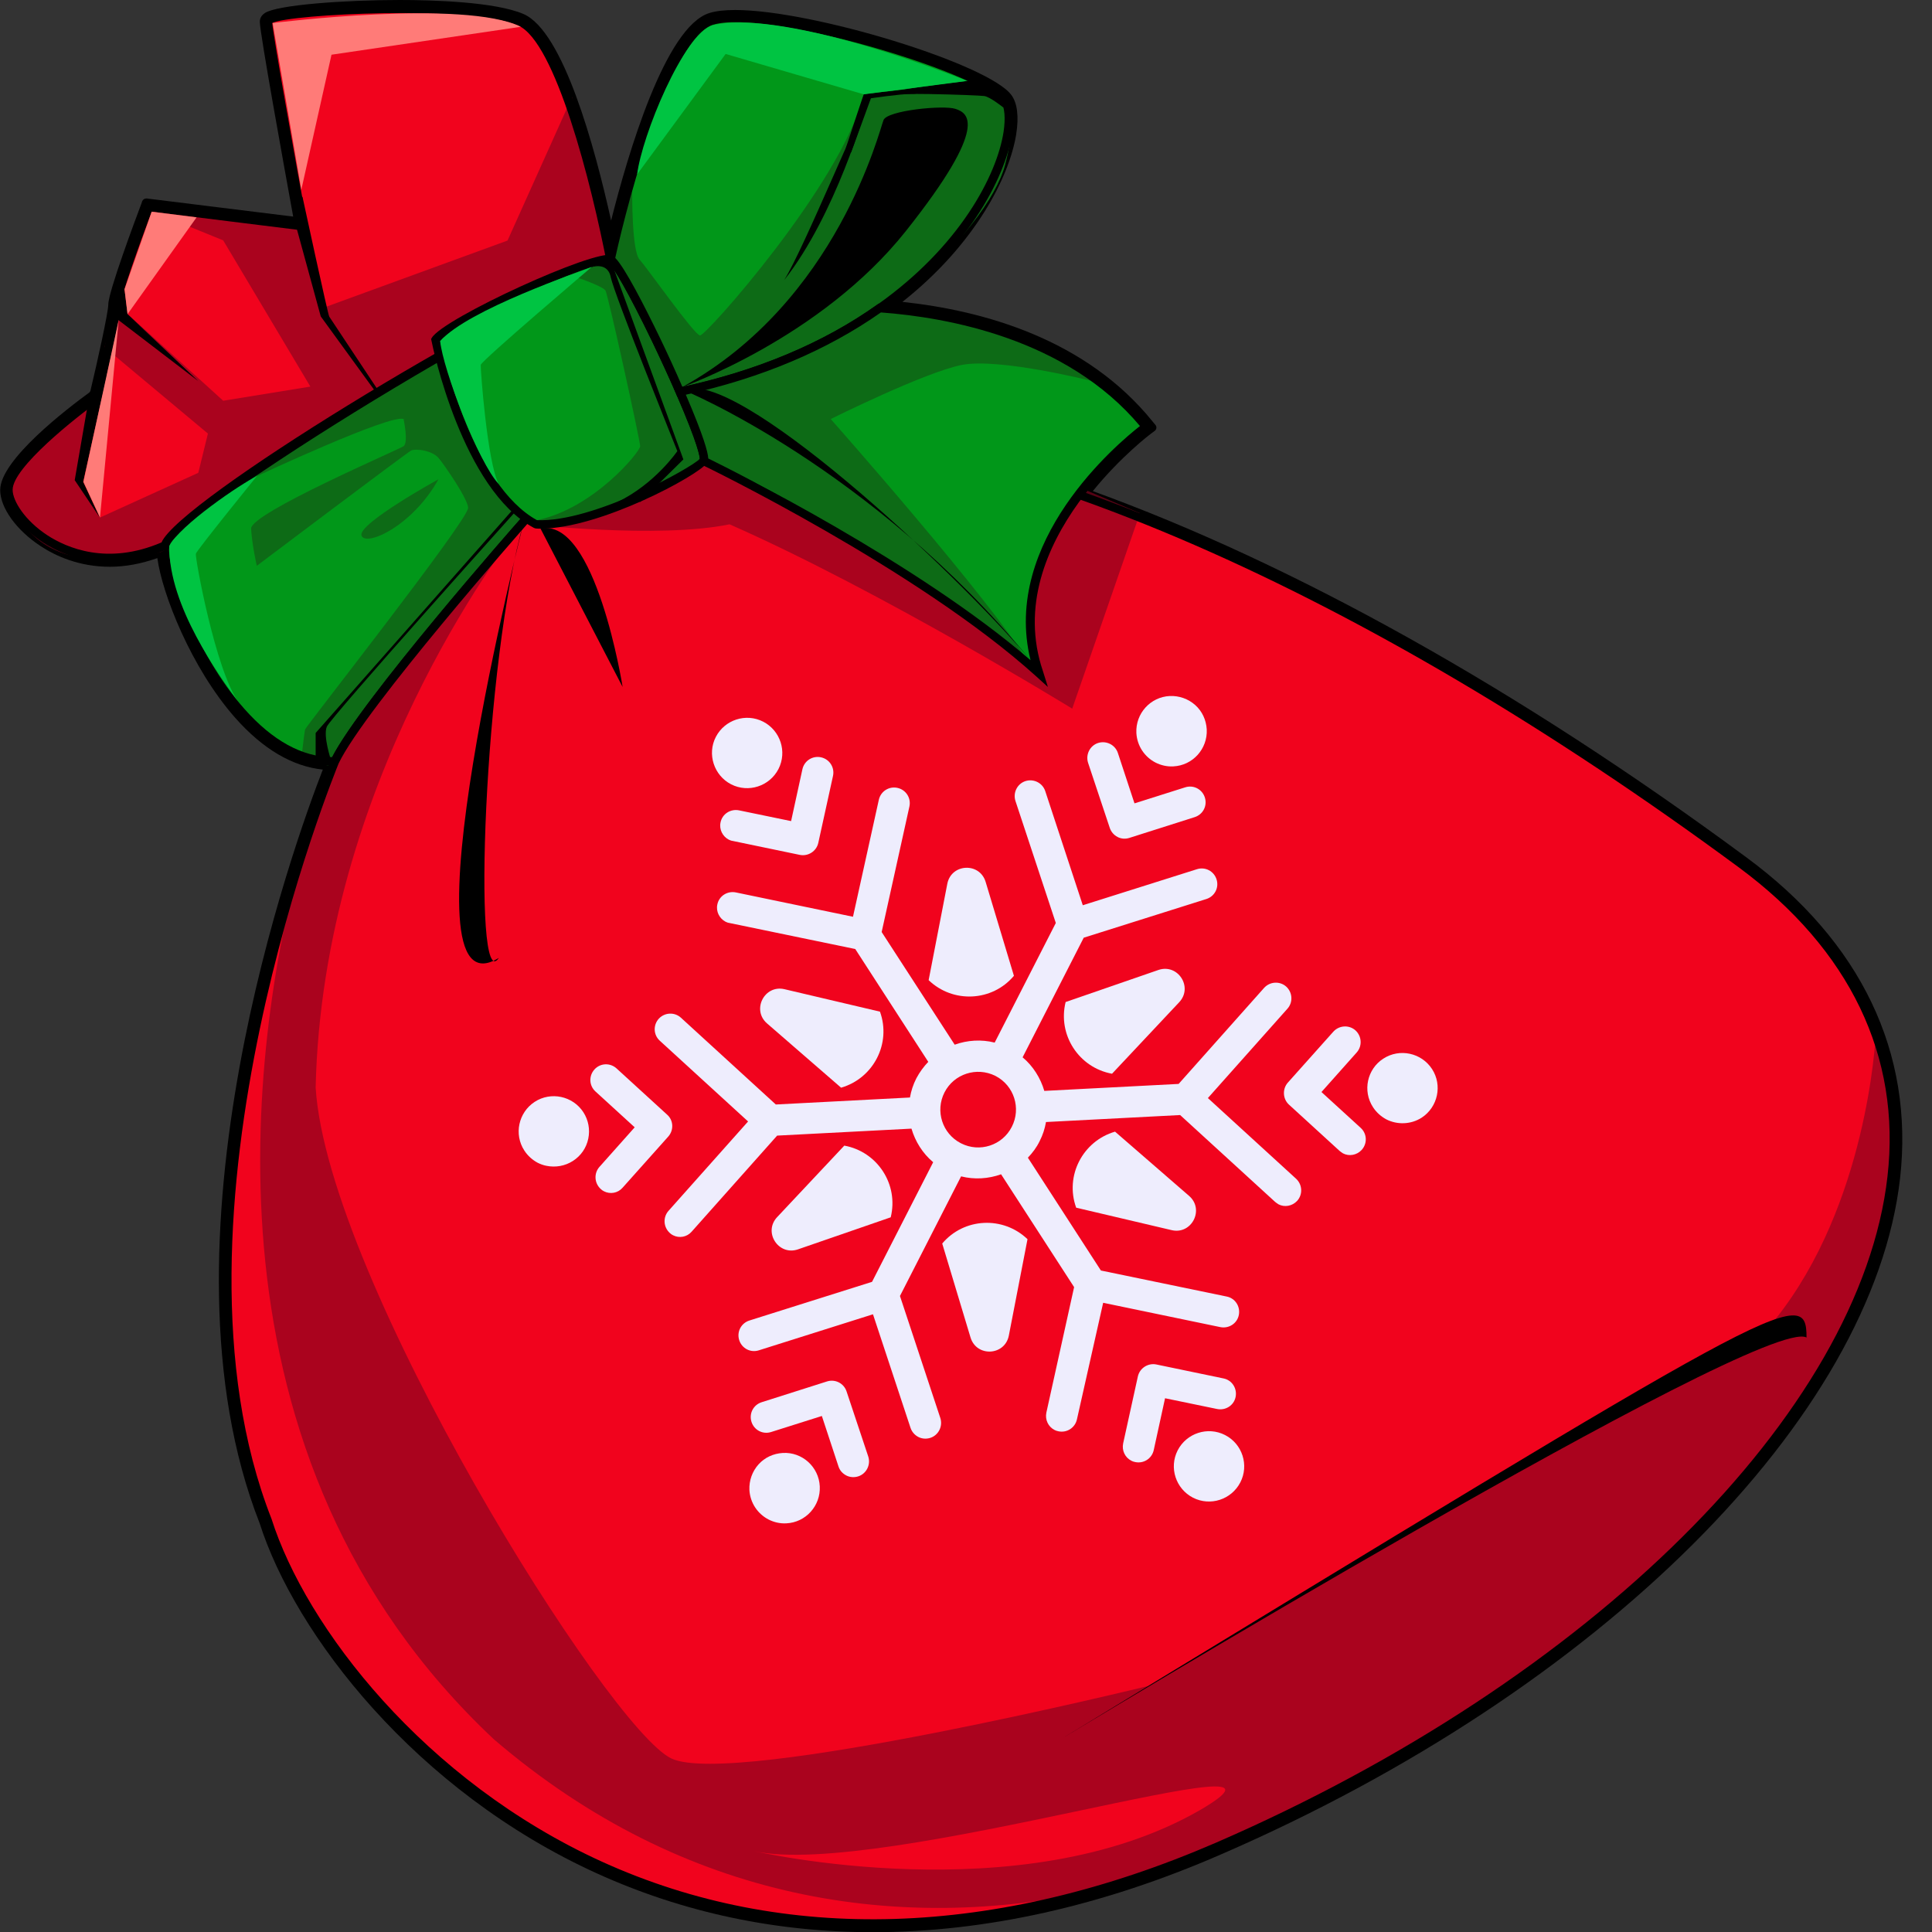<?xml version="1.0" encoding="utf-8"?>

<svg version="1.1" id="Слой_1" xmlns="http://www.w3.org/2000/svg" xmlns:xlink="http://www.w3.org/1999/xlink" x="0px" y="0px"
	 viewBox="0 0 1024 1024" style="enable-background:new 0 0 1024 1024;" xml:space="preserve">
<rect x="0" y="0" width="1024" height="1024" fill="#333333" stroke="none"/>
<style type="text/css">
	.st0{fill:#019719;}
	.st1{fill:#0D6B16;}
	.st2{fill:#F1031D;}
	.st3{opacity:0.65;fill:#840420;}
	.st4{fill:#EEEDFD;}
	.st5{fill:#FF7B78;}
	.st6{fill:#00C442;}
</style>
<g>
	<path d="M925.6,454.4C804.6,365,685.4,298.8,579.2,260.3c15.1-18.6,30.5-30.2,30.9-30.5l1.9-1.4c0.5-0.4,0.8-0.9,0.9-1.5
		c0.1-0.6-0.1-1.2-0.5-1.7l-1.5-1.8c-35.3-43.7-89.6-58.8-132.6-63.4c38.7-30.6,56.7-66.4,60.3-88.8c1.5-9.4,0.6-16.7-2.6-20.9
		c-12.2-16.4-105.2-45-146.3-45c-5.6,0-10.2,0.5-13.7,1.6c-23.4,7.2-43.3,75-52.1,110c-8.7-39.2-25.4-100.5-46.5-109.5
		C262.4,1,229.9,0,211.9,0c-29.4,0-65.1,2.6-71.5,6.9c-2.3,1.5-2.7,3.5-2.7,4.6c0,5.8,12.9,76.9,17.7,103.3l-77.6-9.6
		c-0.1,0-0.2,0-0.3,0c-0.9,0-1.8,0.6-2.1,1.4l-0.6,1.7c-2.9,7.7-17.4,46.4-17.4,53.1c0,4-5.6,29.6-9.6,46.3
		c-12.1,8.8-47.7,36-47.7,52c0,9.4,8.6,21.4,21.5,29.8c7.6,5,20.1,10.9,36.6,10.9c8.3,0,16.7-1.6,25.2-4.6
		c2.5,18.7,17.8,58.1,41.3,84.7c14.7,16.6,30.3,25.7,46.4,27.4c-14.7,37.8-92,250.3-33.5,399.4c18.7,58.8,82.6,142,178.9,185.7
		c45.4,20.6,94.5,31.1,146.1,31.1c59.5,0,121.6-13.8,184.5-41.2c200.9-87.1,345.6-231.2,360-358.5
		C1014.5,558,986.4,499.2,925.6,454.4z"/>
	<path class="st0" d="M385.7,226.2c-1.5,2.6-6.9,5.5-14.6,8.6c-25.2,10.1-75,22.9-92,40.1c-0.5,0.5-0.9,1-1.4,1.5
		c0,0-86.1,97.7-100.3,127.3c-53.3,1.3-89.9-89.6-90.1-112.2c0-0.8,0-1.6,0.1-2.2c1.5-10.8,76.1-60.7,145.4-100.4
		c29.5-16.9,58.1-32,79.6-41.4c4.4-1.9,8.4-3.6,12.1-5c0.9-0.3,1.7-0.6,2.5-0.9c5.4-1.9,10.1-3.3,13.7-3.9
		C367.7,145.2,392.1,214.6,385.7,226.2z"/>
	<path class="st1" d="M136.1,252.4c0,0,70.8-33.1,77.8-30.3s34.3,40.5,34.2,47.1c0,6.6-86,115.8-86.4,117.4
		c-0.4,1.6-1.9,14.8-1.9,14.8l14.3,4.5c0,0,90.3-120.9,105.9-131.5c-21.3-17.8-34.8-42.7-46.8-85.8
		C215.8,195.3,136.5,249.7,136.1,252.4z"/>
	<path d="M176.4,405.9c-17.3,0-34.2-9.1-50.1-27c-26.8-30.2-42.9-77-41-90c3-21.3,210.4-146.1,255.1-153.6l0.5-0.1l0.5,0.1
		c19.2,5.5,33.9,37.8,37.9,47.6c6.8,16.4,12.3,37.3,8.4,44.3c-3,5.5-16.7,10.3-40.4,18.4c-25.3,8.6-56.8,19.3-67.8,32.1l0,0
		c-0.9,1-86.1,97.8-99.9,126.7l-0.6,1.2l-1.4,0C177.1,405.9,176.8,405.9,176.4,405.9z M340.6,139.8c-47,8.5-248.7,134.4-250.9,149.7
		c-1.5,10.3,12.8,55.8,39.9,86.3c14.9,16.8,30.6,25.4,46.4,25.5c15.8-30.8,96.4-122.4,100-126.5c11.8-13.6,42.6-24.1,69.7-33.4
		c17.5-6,35.6-12.1,38-16.4c2.2-4-0.4-20.6-8.6-40.5C367.3,165.7,354.1,144.1,340.6,139.8z"/>
	<path class="st2" d="M645.2,978.7c-292.5,126.9-471.4-72.1-503.4-172.9c-64.1-163.6,35.7-402.2,35.7-402.2
		c13.5-28.2,92.4-118.2,99.7-126.6c0.2-0.3,0.4-0.4,0.4-0.5c0,0,0.1-0.1,0.1-0.1c20.1-23.2,101.6-38.5,108-50.1
		c146.5-2.1,343.6,88.9,537.2,231.7c36.2,26.7,59.4,57.3,71.3,90c0,0,0,0,0,0.1C1045.6,690.5,882.8,875.6,645.2,978.7z"/>
	<path class="st3" d="M645.2,978.7c-22.3,9.7-44,17.5-64.9,23.5c-102.2,22-216.6,7-318.5-80.3C101.5,771.5,133.3,554,159,455.1
		c10.2-31.9,18.4-51.5,18.4-51.5c13.2-27.7,89.5-115,99.3-126.1C266.4,290.7,171,415.3,167.3,576.4C173.6,678,322.7,916.8,356,932.1
		c33.3,15.3,252.6-38.5,252.6-38.5S848.1,748.4,941,699.2c48.5-60.8,53-147.6,53.2-151.1C1045.6,690.5,882.8,875.6,645.2,978.7z"/>
	<path class="st2" d="M324.6,142.4c-65.4,24.8-234.7,130.5-237,146.9c-47.6,21-83-14-83-29.6c0-15.6,47.2-49.3,47.2-49.3
		s10.1-42.7,10.1-49c0-6.2,17.2-51.5,17.2-51.5l81.9,10.1c0,0-18.7-102.2-18.7-108.5c0-6.2,106.1-11.7,133.5,0
		C301.5,22.5,322.4,130.9,324.6,142.4z"/>
	<path class="st3" d="M279.4,277.8c0,0,69.5,7.9,107.3,0.1c80.3,35.4,181.6,97.7,181.6,97.7l35.9-103.6L562,254l-188.8-27.8
		L279.4,277.8z"/>
	<path class="st3" d="M230.8,180.3c0,0,0.7,3.2,2,8.5C163.6,228.5,89,278.4,87.5,289.2c-0.1,0.6-0.1,1.4-0.1,2.2l-2.2,1.2
		c0,0-70.4,21.6-80.7-34.9c16.1-24.8,34-40.5,43.6-44.8L41.8,254l11.2,20.3l52.1-23.7l5.1-20.8l-54.8-45.8l6.5-22.8l56.4,51.2
		l46.2-7.5l-46.2-77.5l-37.8-15.4l78.6,7.7l12.1,43.5l97.8-35.7l34.2-76.1l18.9,85.9C309.3,137.9,237,170,230.8,180.3z"/>
	<path d="M462.4,1021.8c-51.1,0-99.8-10.3-145.2-30.9c-95.6-43.5-159.1-126-177.7-184.4C76,644.1,174.4,405.1,175.4,402.7
		c14.2-29.6,97.1-123.9,100.7-127.9c11.8-13.6,42.6-24.1,69.7-33.3c17.5-6,35.7-12.1,38-16.4l0.6-1.1l1.3,0
		c139.6-1.9,336,82.7,538.6,232.2c60.1,44.3,87.9,102.4,80.5,167.9C990.4,750.6,846.2,894,646.1,980.8
		C583.1,1008.1,521.3,1021.8,462.4,1021.8z M386.9,228.5c-4.2,5-17.5,9.8-39.7,17.3c-25.3,8.6-56.7,19.3-67.8,32
		c-0.9,1-86.1,97.8-99.9,126.8c-0.9,2.3-98.7,239.6-35.6,400.4c18.3,57.5,80.9,138.9,175.3,181.8c96.4,43.8,208.8,40.3,325.2-10.1
		c198.7-86.2,341.8-228.1,356-353.1c7.3-63.8-20-120.4-78.7-163.8C722.1,312.5,528.9,228.4,390.5,228.4
		C389.3,228.4,388.1,228.4,386.9,228.5z"/>
	<path d="M58.1,298c-16,0-28.2-5.9-35.3-10.5c-12.1-7.9-20.5-19.3-20.5-27.9c0-15.7,40.1-45.4,47.5-50.7c2.9-12.4,9.8-42.9,9.8-47.7
		c0-6.5,15.5-47.6,17.3-52.3l0.6-1.6l80.7,10c-3.5-19-18.2-100-18.2-105.9c0-0.7,0.3-1.8,1.7-2.7c9.5-6.3,107.6-11,134.9,0.7
		c26.1,11.2,46.5,112.4,50.3,132.5l0.4,1.8l-1.8,0.7C258,170,91.8,275.1,89.7,289.5l-0.2,1.2l-1.1,0.5C77.2,296.2,67,298,58.1,298z
		 M80.4,112.2C73.8,129.7,64,157.2,64,161.3c0,6.3-9.1,45.1-10.1,49.5l-0.2,0.8l-0.7,0.5c-12.9,9.2-46.3,35.7-46.3,47.5
		c0,5.9,6.5,16.3,18.4,24.1c10.3,6.7,31.8,16.1,60.5,3.8c9.6-22.3,175.5-122.9,236.3-146.6c-8.5-44.2-27.6-119-47.3-127.4
		c-25.3-10.8-120.9-6.1-130.3-1.3c0.8,8.5,11.4,67.9,18.6,107.3l0.5,3L80.4,112.2z"/>
	<path class="st0" d="M372.9,244.3c-3.8,5.4-58,35.2-88.9,33.6c-1.7-0.9-3.3-1.9-4.9-3.1c-21.1-14.8-34.6-47.7-41.8-70.5
		c-1.9-6.1-3.4-11.5-4.4-15.6c-1.3-5.3-2-8.5-2-8.5c6.2-10.3,78.5-42.4,91.3-42.9c0.6,0,1.1,0,1.4,0.1c0.7,0.3,1.9,1.7,3.4,3.9
		c4.8,6.9,12.7,22,20.7,38.7c4.4,9.1,8.8,18.7,12.6,27.6c4.7,10.7,8.6,20.4,10.8,27.1C372.8,240,373.6,243.4,372.9,244.3z"/>
	<path class="st1" d="M301.9,145.7c0,0,17.5,5.7,19,8.3s18.4,79.6,18.4,82.5s-24.6,33-54.7,39.2c13.3,3.5,78.4-17,90.7-32.7
		c-8.8-34.4-40.2-96.9-51.8-105.4C317.7,139.8,301.9,145.7,301.9,145.7z"/>
	<path d="M286.5,280.2c-0.9,0-1.7,0-2.6-0.1l-0.9-0.3c-37.9-20.3-53.7-95.9-54.3-99.2l-0.2-0.9l0.4-0.7
		c6.3-10.4,86.6-47.2,95.5-43.7c4.4,1.8,16.2,24.7,25.3,43.6c4.5,9.3,8.8,18.9,12.7,27.7c15.1,34.8,13.3,37.4,12.3,38.8
		C370.3,251.9,318.2,280.2,286.5,280.2z M284.6,275.7c30,1.2,82-27.8,86.3-32.5c0-1.1-0.7-7.2-12.6-34.6
		c-3.8-8.8-8.2-18.3-12.6-27.5c-12.8-26.6-20.9-40.1-23-41.5c-7.2-1.6-80.6,30.3-89.4,41.2C235.2,189.6,251,257.2,284.6,275.7z
		 M370.9,243.4L370.9,243.4L370.9,243.4z"/>
	<path class="st0" d="M466.3,163.4c-26,18.5-60.7,34.7-105.9,44.3c-3.9-8.9-8.3-18.5-12.6-27.6c-10.6-21.9-21-41.3-24.1-42.5
		c0,0,25.5-117.8,53.7-126.4c28.2-8.7,142.6,25,155.1,41.8C541.1,64.6,527.4,120.1,466.3,163.4z"/>
	<path class="st1" d="M335.1,101.3c0,0-0.4,31.5,3.9,36.3c4.3,4.8,28.9,39.8,32,40.2s74.3-80,86.3-126.1c30-5.5,69.2-3.9,69.2-3.9
		s15.5,5.1,6.2,39.7c-9.3,34.6-79.3,106.9-172.2,120.1c-16.3-37.7-35.9-72.2-35.9-72.2L335.1,101.3z"/>
	<path d="M359,210.3l-0.7-1.7c-3.8-8.7-8.2-18.3-12.6-27.5c-12.8-26.6-20.9-40.1-23-41.5l-1.7-0.7l0.5-1.8
		c1-4.9,26.1-119.2,55.2-128.1c29.3-9,144.5,25.1,157.6,42.6c2.8,3.7,3.5,10.6,2.2,19.2c-3.8,23.8-24.1,62.8-68.8,94.4
		c-29.3,20.8-65.3,35.8-106.8,44.7L359,210.3z M326.1,136.7c5.2,5.3,15.5,25.5,23.7,42.4c4.2,8.7,8.3,17.7,11.9,26
		c40.1-8.8,74.9-23.4,103.3-43.6l0,0c43.6-30.8,63.3-68.5,66.9-91.5c1.1-7.3,0.6-13.2-1.3-15.9c-12-16.1-124.9-49.5-152.6-41
		C356.1,19.9,333.4,103.4,326.1,136.7z"/>
	<path class="st0" d="M550.5,356.7c-63.7-57.5-177.6-112.4-177.6-112.4c1.5-2.1-4.4-17.8-12.6-36.6c45.2-9.7,79.9-25.9,105.9-44.3
		c39.8,2.7,102.6,15.1,141.2,62.8C594,236.1,528.5,291.8,550.5,356.7z"/>
	<path class="st1" d="M578.1,201.8c0,0-48.5-12.2-68.2-8.4c-19.6,3.8-69.6,28.7-69.6,28.7s85.4,96.4,105.9,130.7
		c-20.5-17.7-133.1-98.2-173.3-108.6c-14.6-35.7-12.6-36.6-12.6-36.6s56.3-12.4,109.8-44.3C511.2,164.8,566,186.2,578.1,201.8z"/>
	<path d="M555.4,364.1l-6.4-5.8c-62.7-56.6-175.9-111.5-177.1-112l-2.4-1.2l1.4-1.9c0-1-0.6-7-12.6-34.7l-1.1-2.5l2.7-0.6
		c40.9-8.7,76.3-23.5,105.1-44l0.7-0.5l0.8,0.1c44.1,3,104.7,16.5,142.8,63.6l1.5,1.8l-1.9,1.4c-0.8,0.6-79.5,59.3-56.1,128
		L555.4,364.1z M375.4,243c13.2,6.5,110.8,55.2,170.8,106.9c-15.5-63.1,46-114.7,58-124.1c-38.9-46.4-102.2-57.6-137.3-60.2
		c-28.6,20.1-63.4,34.8-103.4,43.6C373,231.3,375.2,239.6,375.4,243z"/>
	<path d="M160.3,104.2c0,0,13.5,62.6,14.2,63.6c0.7,1,26.4,39.8,26.4,39.8l0,2.6l-30.9-42.5l-14.5-53L160.3,104.2z"/>
	<polygon points="66,153.3 67.6,166.5 105.1,202 58.8,166.6 	"/>
	<polygon points="56.7,198.7 44.1,255.4 52.9,274.3 39.6,254.5 47.7,207.6 	"/>
	<path d="M562.1,921.9c0,0,372-225.3,395.4-213C957.5,680,945,688.9,562.1,921.9z"/>
	<path d="M175.4,402.7c0,0-4.2-12.5-2.2-17.5c2-5,100.5-114.6,100.5-114.6l-1.1-1.4L167.3,388.5v15.1L175.4,402.7z"/>
	<path d="M312.2,142c0,0,9.7-4.1,11.5,4.9c1.8,9,35.3,92.2,35.3,92.2s-11.8,17.4-31.8,27c11.5-2.1,12.1,0,12.1,0l22.9-22.6
		l-38.6-105.8L312.2,142z"/>
	<path d="M361.7,205.1c0,0,73.2-25.7,118.4-82.6s32.6-62.7,26.3-64.8s-36,0.8-38.1,5.9C466.2,68.6,444,159.7,361.7,205.1z"/>
	<path d="M531.8,57c0,0-6.9-5.6-10.1-6.1c-3.2-0.5-53.7-2.3-60.6,0c12.6-3.7,59.5-9,59.5-9l14.2,10.5L531.8,57z"/>
	<path d="M459,57c0,0-16.1,57-43.4,91.5C426.4,131.3,456.7,56.2,459,57z"/>
	<path d="M476.7,47.8c0,0-18.8,1.8-18.9,2.2c-0.2,0.3-9.5,28.5-9.5,28.5l2.8,2.3l10.5-28.7c0,0,15.3-2.3,21.4-2.3s4.1-1.9,4.1-1.9
		L476.7,47.8z"/>
	<path d="M362.4,206.8c0,0,98.8,40.4,183.8,143.1C504,300.3,389.3,194.1,362.4,206.8z"/>
	<g>
		<path class="st4" d="M492.2,519.5c12.9,12.4,33.7,11.4,45.2-2.3l-15-49.8c-3.2-10.5-18.2-9.7-20.3,1L492.2,519.5z"/>
		<path class="st4" d="M445.8,576.5L445.8,576.5c17.2-5,26.7-23.5,20.6-40.3l0,0l-50.6-11.9c-10.6-2.5-17.5,10.9-9.3,18.1
			L445.8,576.5z"/>
		<path class="st4" d="M472.1,645.2c4.3-17.4-7-34.8-24.6-38l-35.6,37.9c-7.5,8,0.7,20.6,11,17.1L472.1,645.2z"/>
		<path class="st4" d="M544.6,656.8L544.6,656.8c-12.9-12.4-33.7-11.4-45.2,2.3l15,49.8c3.2,10.5,18.2,9.7,20.3-1L544.6,656.8z"/>
		<path class="st4" d="M591,599.8c-17.2,5-26.7,23.5-20.6,40.3L621,652c10.6,2.5,17.5-10.9,9.3-18.1L591,599.8z"/>
		<path class="st4" d="M564.8,531.1c-4.3,17.4,7,34.8,24.6,38l35.6-37.9c7.5-8-0.7-20.6-11-17.1L564.8,531.1z"/>
		<path class="st4" d="M588.2,438.8c0.7,2.1,2.2,3.8,4.1,4.8c1.9,1,4.1,1.2,6.3,0.5l34.6-11c4.4-1.4,6.8-6,5.4-10.4
			c-1.4-4.4-6-6.8-10.4-5.4l-26.9,8.5l-8.8-26.7c-1.4-4.3-6.1-6.7-10.5-5.3c-4.3,1.4-6.7,6.1-5.3,10.5L588.2,438.8z"/>
		<path class="st4" d="M419.3,435.2l-27.6-5.7c-4.5-0.9-8.9,1.9-9.8,6.4c-0.8,3.7,1.1,7.4,4.3,9.1c0.6,0.3,1.3,0.6,2.1,0.7l35.6,7.4
			c4.4,0.9,8.8-1.9,9.8-6.3l7.8-35.5c1-4.5-1.8-8.9-6.3-9.9c-4.5-1-8.9,1.8-9.9,6.3L419.3,435.2z"/>
		<path class="st4" d="M353.6,590.8l-26.8-24.5c-3.4-3.1-8.6-2.9-11.7,0.5c-3.1,3.4-2.9,8.6,0.5,11.7l20.8,19l-18.7,21
			c-3,3.4-2.7,8.6,0.7,11.7c0.5,0.5,1.1,0.9,1.7,1.2c3.3,1.7,7.4,1,9.9-1.9l24.2-27.1C357.2,599,357,593.8,353.6,590.8z"/>
		<path class="st4" d="M448.7,737.5c-1.4-4.3-6-6.7-10.4-5.3l-34.6,11c-4.4,1.4-6.8,6-5.4,10.4c1.4,4.4,6,6.8,10.4,5.4l26.9-8.5
			l8.8,26.7c0.7,2.2,2.2,3.8,4.1,4.8c1.9,1,4.2,1.2,6.4,0.5c4.3-1.4,6.7-6.1,5.3-10.5L448.7,737.5z"/>
		<path class="st4" d="M584.7,690.5l62.1,12.9c4.5,0.9,8.9-1.9,9.8-6.4s-1.9-8.9-6.4-9.8l-66.7-13.8l-38.7-59.8
			c2.4-2.5,4.6-5.4,6.2-8.7c1.7-3.3,2.8-6.7,3.4-10.2l71.1-3.7l50.3,46c0.6,0.5,1.2,0.9,1.8,1.3c3.2,1.7,7.3,1,9.9-1.8
			c3.1-3.4,2.8-8.6-0.5-11.7l-46.8-42.8l42.2-47.4c3-3.4,2.7-8.6-0.7-11.7c-3.4-3-8.6-2.7-11.7,0.7l-45.3,50.9l-71.2,3.7
			c-2-6.8-5.9-13.1-11.5-17.8l32.4-63.4l65-20.5c4.4-1.4,6.8-6,5.4-10.4c-1.4-4.4-6-6.8-10.4-5.4l-60.5,19.1L554,419.3
			c-1.4-4.3-6.1-6.7-10.5-5.3c-4.3,1.4-6.7,6.1-5.3,10.5l21.4,64.7l-32.4,63.4c-7.1-1.8-14.5-1.3-21.2,1.1L467.3,494l14.7-66.5
			c1-4.5-1.8-8.9-6.3-9.9c-4.5-1-8.9,1.8-9.9,6.3l-13.7,62L390,473c-4.5-0.9-8.9,1.9-9.8,6.4c-0.8,3.7,1.1,7.4,4.3,9.1
			c0.6,0.3,1.3,0.6,2.1,0.7l66.7,13.8l38.7,59.8c-2.4,2.5-4.6,5.5-6.3,8.7c-1.7,3.3-2.8,6.7-3.4,10.2l-71.1,3.7l-50.3-46
			c-3.4-3.1-8.6-2.8-11.7,0.5c-3.1,3.4-2.9,8.6,0.5,11.7l46.8,42.8l-42.2,47.4c-3,3.4-2.7,8.6,0.7,11.7c0.5,0.5,1.1,0.9,1.7,1.2
			c3.3,1.7,7.4,1,9.9-1.9l45.3-50.9l71.2-3.7c2,6.8,5.9,13.1,11.5,17.8l-32.4,63.4l-65,20.5c-4.4,1.4-6.8,6-5.4,10.4
			c1.4,4.4,6,6.8,10.4,5.4l60.5-19.1l19.9,60.2c0.7,2.1,2.2,3.8,4.1,4.8c1.9,1,4.2,1.2,6.4,0.5c4.3-1.4,6.7-6.1,5.3-10.5l-21.4-64.7
			l32.4-63.4c7.1,1.8,14.5,1.3,21.2-1.1l38.7,59.8l-14.7,66.5c-0.8,3.8,1,7.5,4.3,9.2c0.6,0.3,1.3,0.6,2,0.7c4.5,1,8.9-1.8,9.9-6.3
			L584.7,690.5z M509.4,606C509.4,606,509.4,606,509.4,606C509.3,606,509.3,606,509.4,606c-0.1-0.1-0.1-0.1-0.2-0.1
			c-9.8-5.1-13.6-17.1-8.6-26.9c5-9.8,17-13.7,26.9-8.8c0,0,0.1,0,0.1,0.1c0,0,0,0,0,0c0,0,0.1,0,0.1,0c9.8,5.1,13.6,17.1,8.6,26.9
			C531.3,607.1,519.2,611,509.4,606z"/>
		<path class="st4" d="M617.5,741.1l27.6,5.7c4.5,0.9,8.9-1.9,9.8-6.4c0.9-4.5-1.9-8.9-6.4-9.8l-35.6-7.4c-4.4-0.9-8.8,1.9-9.8,6.3
			l-7.8,35.5c-0.8,3.8,1,7.5,4.3,9.2c0.6,0.3,1.3,0.6,2,0.7c4.5,1,8.9-1.8,9.9-6.3L617.5,741.1z"/>
		<path class="st4" d="M612.5,404.2c2.8,1.4,6,2.2,9.4,2c10.3-0.5,18.2-9.3,17.7-19.6c-0.3-5-2.4-9.6-6.1-12.9
			c-3.7-3.3-8.5-5-13.5-4.8c-10.3,0.5-18.2,9.3-17.7,19.6C602.7,395.5,606.8,401.3,612.5,404.2z"/>
		<path class="st4" d="M387.5,415.7c9.2,4.7,20.4,1,25.1-8.1c4.7-9.2,1-20.4-8.1-25.1c-9.2-4.7-20.4-1-25.1,8.1
			C374.7,399.7,378.4,411,387.5,415.7z"/>
		<path class="st4" d="M309.2,589.5c-5.6-8.6-17.2-11.1-25.8-5.5c-8.6,5.6-11.1,17.2-5.5,25.8c1.8,2.8,4.3,5,7.1,6.5
			c1.4,0.7,3,1.3,4.6,1.6c4.9,1,9.9,0.1,14.1-2.6c4.2-2.7,7.1-6.9,8.1-11.8C312.8,598.7,311.9,593.7,309.2,589.5z"/>
		<path class="st4" d="M414.9,770.1c-5,0.3-9.6,2.4-12.9,6.1c-3.3,3.7-5,8.5-4.8,13.5c0.4,6.9,4.4,12.7,10.2,15.7
			c2.8,1.4,6,2.2,9.4,2c10.3-0.5,18.2-9.3,17.7-19.6C434,777.5,425.2,769.5,414.9,770.1z"/>
		<path class="st4" d="M649.3,760.6c-9.2-4.7-20.4-1-25.1,8.1c-4.7,9.2-1,20.4,8.1,25.1c9.2,4.7,20.4,1,25.1-8.1
			C662.1,776.6,658.5,765.3,649.3,760.6z"/>
		<path class="st4" d="M727.7,586.8c1.8,2.8,4.3,5,7.1,6.5c5.7,2.9,12.9,2.8,18.7-0.9c8.6-5.6,11.1-17.2,5.5-25.8
			c-5.6-8.6-17.2-11.1-25.8-5.5C724.6,566.6,722.1,578.2,727.7,586.8z"/>
		<path class="st4" d="M683.2,585.5l26.8,24.5c0.6,0.5,1.2,0.9,1.8,1.3c3.2,1.7,7.3,1,9.9-1.8c3.1-3.4,2.9-8.6-0.5-11.7l-20.8-19
			l18.7-21c3-3.4,2.7-8.6-0.7-11.7c-3.4-3-8.6-2.7-11.7,0.7l-24.2,27.1C679.6,577.3,679.9,582.5,683.2,585.5z"/>
	</g>
	<path class="st1" d="M213.9,222.1c0,0,2.7,12.5,0,14.4c-2.7,1.9-81.2,35.5-80.8,43.7c0.4,8.2,3,19.7,3,19.7s79.6-60,81.8-61.1
		s11.7-0.3,15.3,4.8s2.1-15.2,2.1-15.2L213.9,222.1z"/>
	<path class="st1" d="M232.4,254c0,0-42.8,23.6-40.8,29.8S218.5,279.1,232.4,254z"/>
	<path class="st2" d="M399.6,981.1c0,0,141.6,32.9,236.4-21.7C708.4,917.2,466.7,996.3,399.6,981.1z"/>
	<path class="st5" d="M276,14.2L175.7,29l-16,71.6l-15.2-88.4C144.5,12.2,246.1-0.6,276,14.2z"/>
	<polygon class="st5" points="67.6,166.5 66,153.3 80.4,112.2 104.2,115.2 	"/>
	<path class="st5" d="M62.9,169.7l-18.7,85.7c0,0,8.8,18.9,8.8,18.9S62.9,169.7,62.9,169.7z"/>
	<path class="st6" d="M136.1,252.4c0,0-31.8,39.2-32.3,41.1c-0.5,1.9,10.4,61.8,22.6,78.6c-10.5-14.5-36.9-50.6-36.7-82.6
		C95.3,278.3,128.1,256.1,136.1,252.4z"/>
	<path class="st6" d="M313.6,141.5c0,0-58.6,49.8-58.8,51.9s3.5,51.8,9.5,63.1c-10.6-11.1-29.6-60.9-31-75.7
		C247.9,164.1,307.9,143.8,313.6,141.5z"/>
	<path class="st6" d="M337.7,92.4l46.9-63.8L457.8,50l54.8-7.1c0,0-95.1-38.6-134.7-29.6C362.3,17.7,340.1,72.3,337.7,92.4z"/>
	<path d="M277.7,276.3c0,0-67.5,265-13.3,231.4C250.1,529.2,256.5,350,277.7,276.3z"/>
	<path d="M286.5,280.2l43.5,83.9C330,364.1,315.7,273.8,286.5,280.2z"/>
</g>
</svg>

